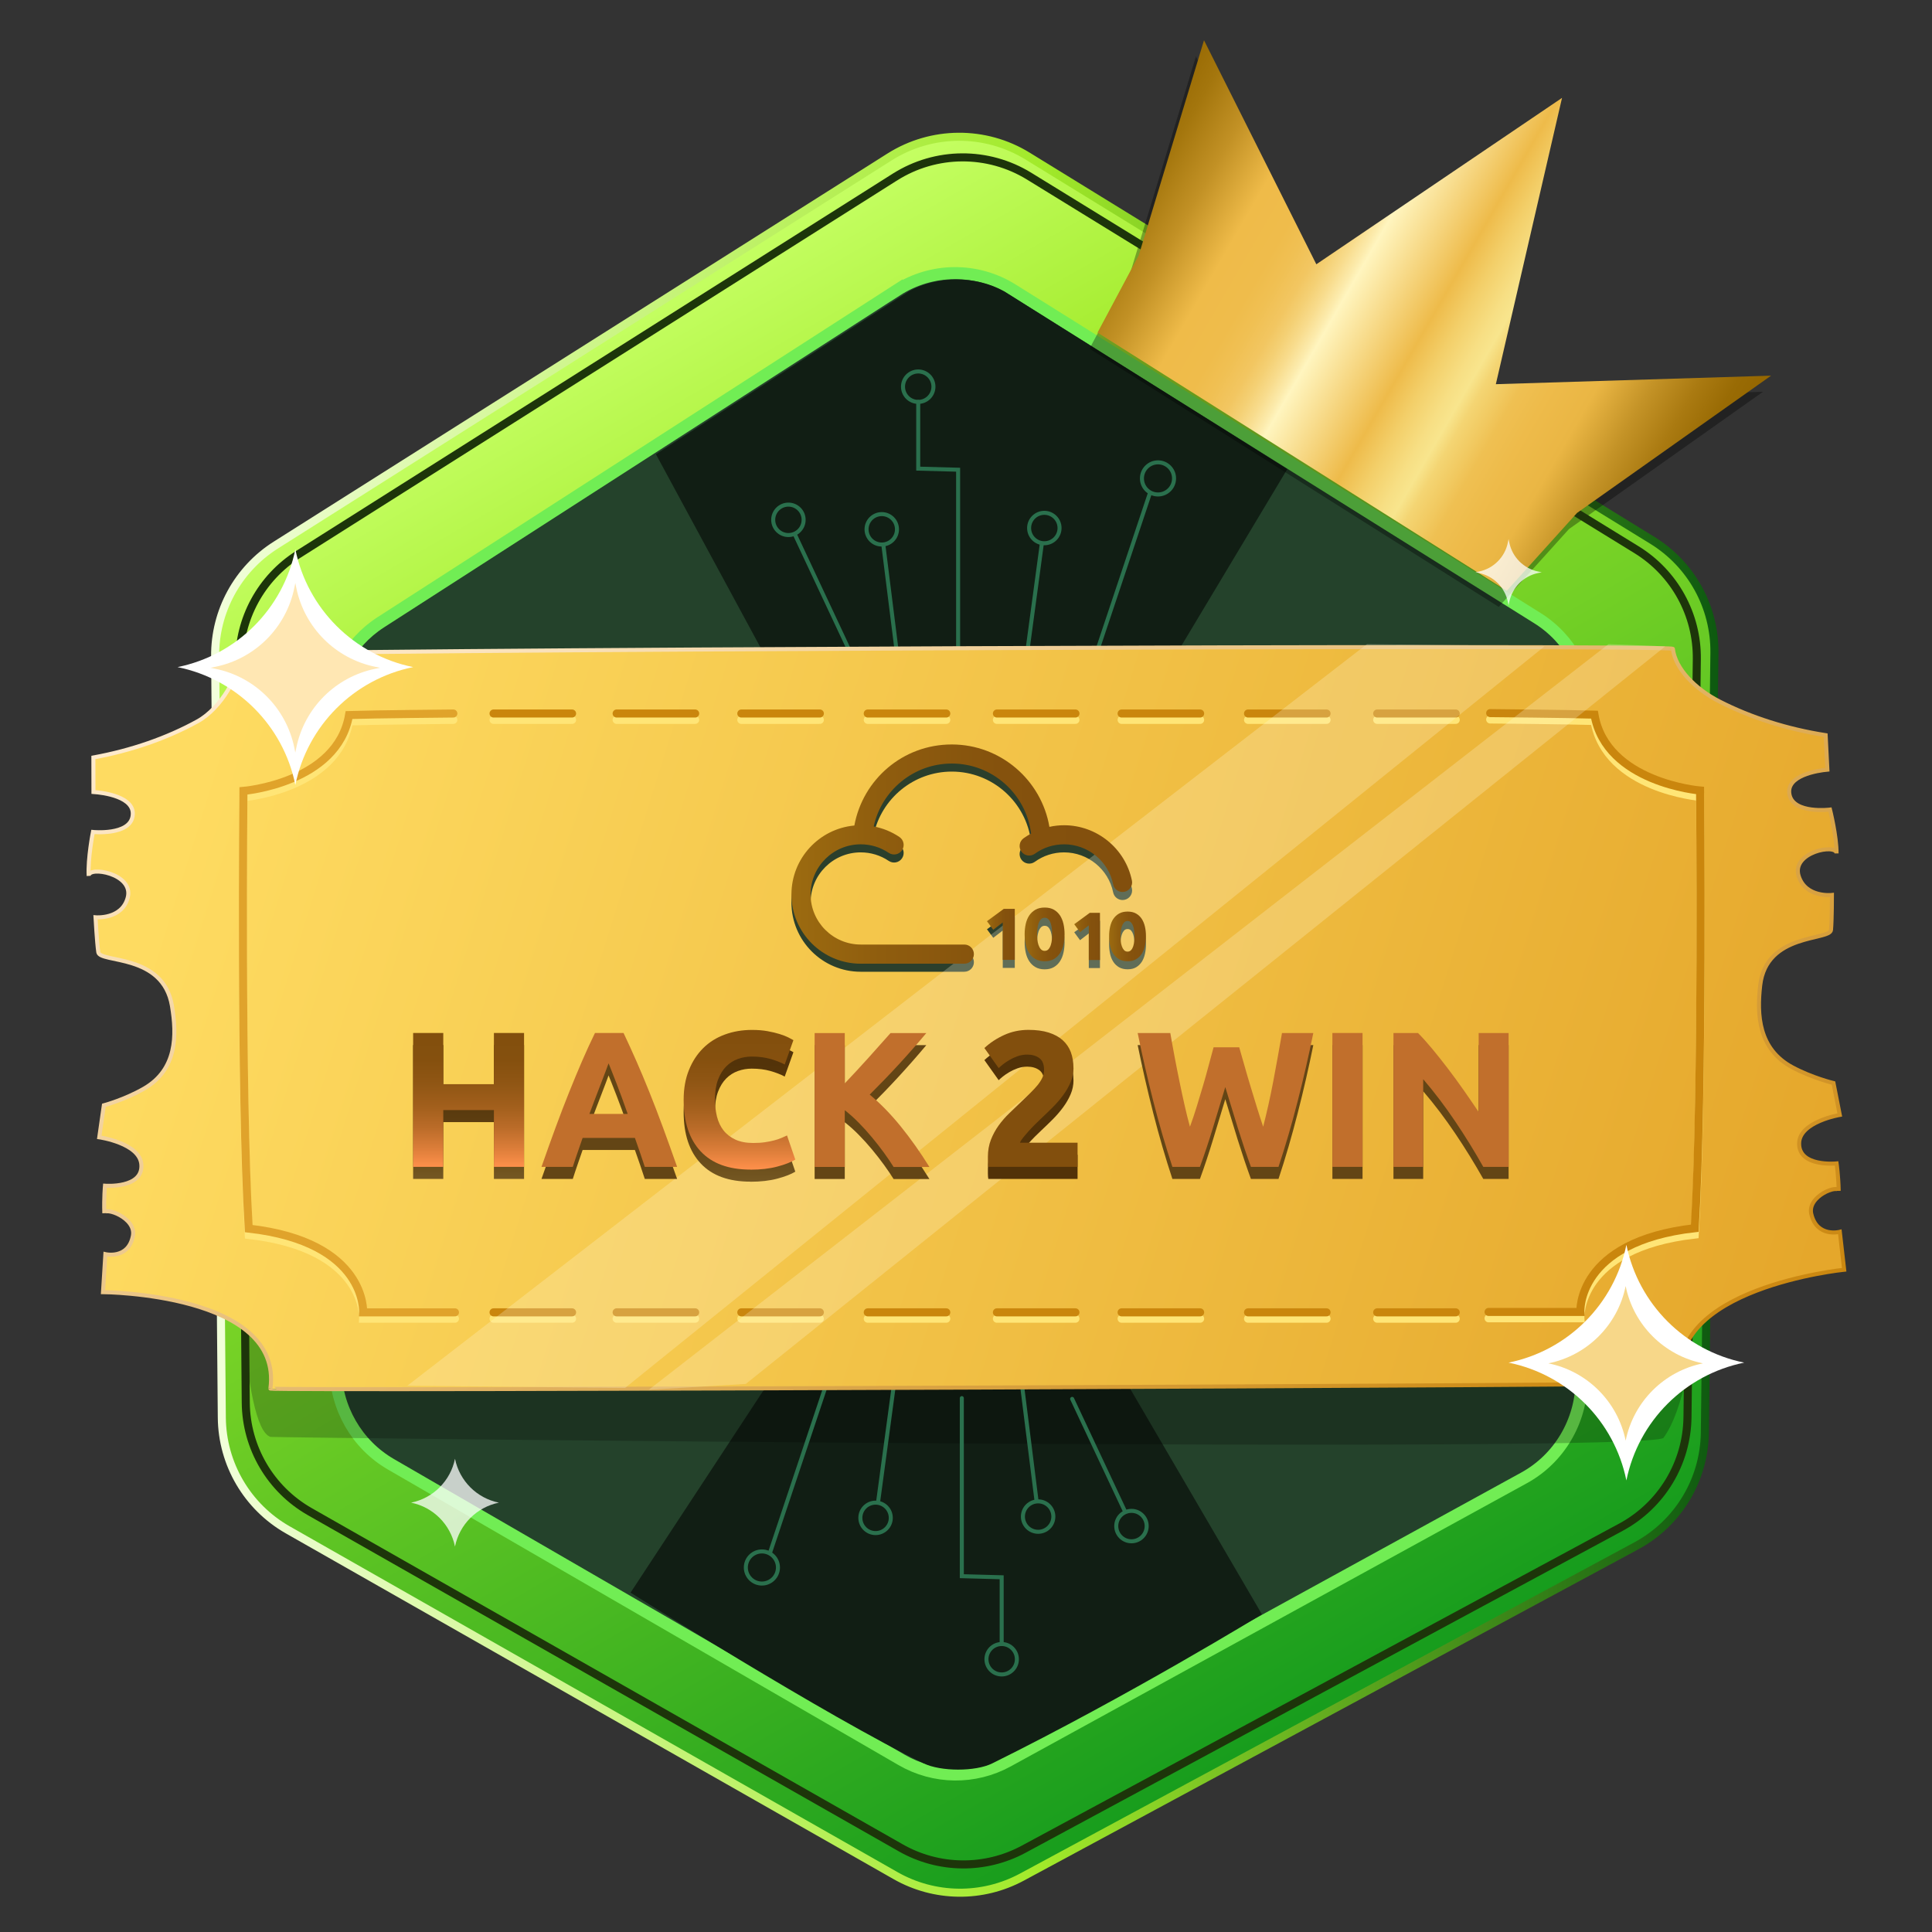 <svg width="480" height="480" viewBox="0 0 480 480" fill="none" xmlns="http://www.w3.org/2000/svg">
<rect x="0" y="0" width="480" height="480" fill="#333333" stroke="none"/>
<path d="M221.031 38.979L68.531 135.419C59.06 141.409 53.35 151.869 53.45 163.079L55.111 352.209C55.211 363.749 61.45 374.369 71.481 380.079L222.501 465.999C232.201 471.519 244.061 471.659 253.891 466.359L406.541 384.059C416.901 378.479 423.411 367.709 423.561 355.949L425.941 162.229C426.081 150.839 420.221 140.209 410.521 134.239L255.301 38.779C244.771 32.299 231.47 32.389 221.02 38.989L221.031 38.979Z" fill="url(#paint0_linear_93_25825)" stroke="url(#paint1_linear_93_25825)" stroke-width="2" stroke-miterlimit="10"/>
<path d="M222.75 72.14L184.18 96.96L94.61 154.6C86.65 159.72 81.86 168.67 81.94 178.25L83.34 339.95C83.43 349.82 88.67 358.9 97.1 363.78L224 437.24C232.15 441.96 242.12 442.07 250.38 437.55L378.64 367.18C387.34 362.41 392.82 353.2 392.94 343.14L394.94 177.51C395.06 167.77 390.14 158.68 381.98 153.58L251.56 71.97C242.71 66.43 231.53 66.5 222.75 72.15V72.14Z" fill="#24422B" stroke="#71ED54" stroke-width="3" stroke-miterlimit="10"/>
<path d="M238.05 271.83L156.66 395.69C156.66 395.69 205.51 426.54 229.5 438.11C233.72 440.15 242.32 440.19 246.52 438.11C280.69 421.2 313.52 401.07 313.52 401.07L238.04 271.84L238.05 271.83Z" fill="#111E14"/>
<path d="M238.431 252.349L319.821 116.549L249.491 72.379C242.451 68.459 232.881 68.449 225.831 72.369L162.961 112.849L238.441 252.349H238.431Z" fill="#111E14"/>
<path opacity="0.33" d="M297.13 14L280.91 67.46L270.68 86.64L372.35 150.78L389.81 131.44L438.02 97.33L369.64 99.45L386.08 28.32L325.04 69.66L297.13 14Z" fill="black"/>
<g opacity="0.23">
<path d="M415.65 173.19C415.51 172.02 59.95 173.48 59.87 174.65C59.87 174.65 53.27 352.72 67.21 356.99C67.79 357.17 410.5 361.1 413.3 357.22C433.14 329.64 415.66 173.2 415.66 173.2L415.65 173.19Z" fill="black"/>
</g>
<path d="M222.351 43.979L74.1 137.729C64.891 143.549 59.35 153.729 59.441 164.619L61.06 348.479C61.16 359.699 67.221 370.019 76.981 375.569L223.791 459.089C233.221 464.459 244.751 464.589 254.311 459.439L402.711 379.429C412.781 373.999 419.111 363.539 419.251 352.099L421.571 163.779C421.711 152.699 416.011 142.369 406.581 136.569L255.691 43.769C245.451 37.469 232.521 37.549 222.361 43.979H222.351Z" stroke="#1D350A" stroke-width="2" stroke-miterlimit="10"/>
<path d="M197.471 132.75L210.621 160.76" stroke="#2A704D" stroke-miterlimit="10" stroke-linecap="round"/>
<path d="M195.88 132.931C197.967 132.931 199.66 131.239 199.66 129.151C199.66 127.063 197.967 125.371 195.88 125.371C193.792 125.371 192.1 127.063 192.1 129.151C192.1 131.239 193.792 132.931 195.88 132.931Z" stroke="#2A704D" stroke-miterlimit="10" stroke-linecap="round"/>
<path d="M228.131 99.85V116.43L238.041 116.7V160.94" stroke="#2A704D" stroke-miterlimit="10" stroke-linecap="round"/>
<path d="M228.13 99.849C230.217 99.849 231.91 98.157 231.91 96.069C231.91 93.981 230.217 92.289 228.13 92.289C226.042 92.289 224.35 93.981 224.35 96.069C224.35 98.157 226.042 99.849 228.13 99.849Z" stroke="#2A704D" stroke-miterlimit="10" stroke-linecap="round"/>
<path d="M219.471 135.43L223.321 166.13" stroke="#2A704D" stroke-miterlimit="10" stroke-linecap="round"/>
<path d="M219.071 135.289C221.159 135.289 222.851 133.596 222.851 131.509C222.851 129.421 221.159 127.729 219.071 127.729C216.983 127.729 215.291 129.421 215.291 131.509C215.291 133.596 216.983 135.289 219.071 135.289Z" stroke="#2A704D" stroke-miterlimit="10" stroke-linecap="round"/>
<path d="M285.621 122.729L269.891 169.759" stroke="#2A704D" stroke-miterlimit="10" stroke-linecap="round"/>
<path d="M287.701 122.849C289.905 122.849 291.691 121.063 291.691 118.859C291.691 116.656 289.905 114.869 287.701 114.869C285.497 114.869 283.711 116.656 283.711 118.859C283.711 121.063 285.497 122.849 287.701 122.849Z" stroke="#2A704D" stroke-miterlimit="10" stroke-linecap="round"/>
<path d="M258.839 135.08L254.709 165.74" stroke="#2A704D" stroke-miterlimit="10" stroke-linecap="round"/>
<path d="M259.46 134.97C261.547 134.97 263.24 133.278 263.24 131.19C263.24 129.103 261.547 127.41 259.46 127.41C257.372 127.41 255.68 129.103 255.68 131.19C255.68 133.278 257.372 134.97 259.46 134.97Z" stroke="#2A704D" stroke-miterlimit="10" stroke-linecap="round"/>
<path d="M279.521 375.549L266.371 347.549" stroke="#2A704D" stroke-miterlimit="10" stroke-linecap="round"/>
<path d="M281.11 382.929C283.198 382.929 284.89 381.237 284.89 379.149C284.89 377.062 283.198 375.369 281.11 375.369C279.022 375.369 277.33 377.062 277.33 379.149C277.33 381.237 279.022 382.929 281.11 382.929Z" stroke="#2A704D" stroke-miterlimit="10" stroke-linecap="round"/>
<path d="M248.861 408.449V391.869L238.961 391.599V347.359" stroke="#2A704D" stroke-miterlimit="10" stroke-linecap="round"/>
<path d="M248.862 416.011C250.95 416.011 252.642 414.319 252.642 412.231C252.642 410.144 250.95 408.451 248.862 408.451C246.774 408.451 245.082 410.144 245.082 412.231C245.082 414.319 246.774 416.011 248.862 416.011Z" stroke="#2A704D" stroke-miterlimit="10" stroke-linecap="round"/>
<path d="M257.522 372.87L253.672 342.18" stroke="#2A704D" stroke-miterlimit="10" stroke-linecap="round"/>
<path d="M257.921 380.57C260.008 380.57 261.701 378.877 261.701 376.79C261.701 374.702 260.008 373.01 257.921 373.01C255.833 373.01 254.141 374.702 254.141 376.79C254.141 378.877 255.833 380.57 257.921 380.57Z" stroke="#2A704D" stroke-miterlimit="10" stroke-linecap="round"/>
<path d="M191.371 385.579L207.101 338.539" stroke="#2A704D" stroke-miterlimit="10" stroke-linecap="round"/>
<path d="M189.291 393.429C191.494 393.429 193.281 391.643 193.281 389.439C193.281 387.236 191.494 385.449 189.291 385.449C187.087 385.449 185.301 387.236 185.301 389.439C185.301 391.643 187.087 393.429 189.291 393.429Z" stroke="#2A704D" stroke-miterlimit="10" stroke-linecap="round"/>
<path d="M218.15 373.228L222.29 342.568" stroke="#2A704D" stroke-miterlimit="10" stroke-linecap="round"/>
<path d="M217.532 380.888C219.62 380.888 221.312 379.196 221.312 377.108C221.312 375.02 219.62 373.328 217.532 373.328C215.444 373.328 213.752 375.02 213.752 377.108C213.752 379.196 215.444 380.888 217.532 380.888Z" stroke="#2A704D" stroke-miterlimit="10" stroke-linecap="round"/>
<path d="M417.88 343.59C413.44 320 458.18 315.46 458.18 315.46L457.1 306.04C457.1 306.04 451.45 307.53 450.02 301.66C448.92 297.14 456.79 294.22 456.82 295.87C456.75 292.09 456.3 289.05 456.3 289.05C456.3 289.05 446.84 290.02 446.99 284.01C447.12 278.68 457.09 277 457.09 277L455.53 269.08C455.53 269.08 450.24 267.81 445.3 265.16C436.86 260.63 436.48 252.13 437.32 244.8C438.83 231.7 454.66 233.76 454.91 231.03C455.14 228.53 455.14 222.35 455.14 222.35C455.14 222.35 448.6 223.1 446.88 217.66C445 211.69 456.3 209.52 456.29 212.03C456.31 207.7 454.66 201.14 454.66 201.14C454.66 201.14 445.66 202.27 444.61 197.49C443.55 192.64 451.65 191.44 454.01 191.22C453.87 188.36 453.73 185.51 453.58 182.65C444.08 181.16 435.04 178.29 427.23 174.3C421.13 171.18 416.22 166.14 415.62 161.2C415.48 160.03 59.92 161.49 59.84 162.66C59.5 167.61 55.02 175.93 49.09 179.2C41.5 183.39 32.62 186.47 23.2 188.19C23.2 191.05 23.22 193.91 23.22 196.77C25.58 196.93 33.74 197.93 32.94 202.8C32.15 207.61 23.09 206.7 23.09 206.7C23.09 206.7 21.79 213.29 22.03 217.62C21.89 215.11 33.3 217 31.73 223.01C30.3 228.49 23.73 227.9 23.73 227.9C23.73 227.9 24.06 234.07 24.42 236.57C24.82 239.3 40.53 236.84 42.72 249.9C43.94 257.2 44 265.7 35.81 270.44C31.02 273.21 25.8 274.61 25.8 274.61L24.66 282.56C24.66 282.56 34.71 283.99 35.12 289.32C35.58 295.33 26.08 294.59 26.08 294.59C26.08 294.59 25.79 297.64 25.92 301.42C25.86 299.77 33.89 302.5 33.02 307.04C31.9 312.94 26.18 311.59 26.18 311.59L25.59 321.03C25.59 321.03 70.38 321.3 67.18 344.99C67.1 345.59 417.96 344.19 417.85 343.6L417.88 343.59Z" fill="url(#paint2_linear_93_25825)" stroke="url(#paint3_linear_93_25825)" stroke-miterlimit="10"/>
<path d="M112.63 178.85C112.63 178.85 92.86 179.03 86.72 179.23C83.82 196.15 60.48 198.08 60.48 198.08C60.48 198.08 59.75 273.08 61.8 306.82C91.26 310.17 90.22 327.63 90.22 327.63H113.03" stroke="#FFE576" stroke-width="2" stroke-miterlimit="10" stroke-linecap="round"/>
<path d="M122.621 327.631H142.131" stroke="#FFE576" stroke-width="2" stroke-miterlimit="10" stroke-linecap="round"/>
<path d="M153.201 327.631H172.711" stroke="#FFE576" stroke-width="2" stroke-miterlimit="10" stroke-linecap="round"/>
<path d="M184.18 327.631H203.69" stroke="#FFE576" stroke-width="2" stroke-miterlimit="10" stroke-linecap="round"/>
<path d="M215.59 327.631H235.1" stroke="#FFE576" stroke-width="2" stroke-miterlimit="10" stroke-linecap="round"/>
<path d="M247.68 327.631H267.19" stroke="#FFE576" stroke-width="2" stroke-miterlimit="10" stroke-linecap="round"/>
<path d="M278.66 327.631H298.17" stroke="#FFE576" stroke-width="2" stroke-miterlimit="10" stroke-linecap="round"/>
<path d="M310.07 327.631H329.58" stroke="#FFE576" stroke-width="2" stroke-miterlimit="10" stroke-linecap="round"/>
<path d="M342.16 327.631H361.67" stroke="#FFE576" stroke-width="2" stroke-miterlimit="10" stroke-linecap="round"/>
<path d="M122.621 178.85H142.131" stroke="#FFE576" stroke-width="2" stroke-miterlimit="10" stroke-linecap="round"/>
<path d="M153.201 178.85H172.711" stroke="#FFE576" stroke-width="2" stroke-miterlimit="10" stroke-linecap="round"/>
<path d="M184.18 178.85H203.69" stroke="#FFE576" stroke-width="2" stroke-miterlimit="10" stroke-linecap="round"/>
<path d="M215.59 178.85H235.1" stroke="#FFE576" stroke-width="2" stroke-miterlimit="10" stroke-linecap="round"/>
<path d="M247.68 178.85H267.19" stroke="#FFE576" stroke-width="2" stroke-miterlimit="10" stroke-linecap="round"/>
<path d="M278.66 178.85H298.17" stroke="#FFE576" stroke-width="2" stroke-miterlimit="10" stroke-linecap="round"/>
<path d="M310.07 178.85H329.58" stroke="#FFE576" stroke-width="2" stroke-miterlimit="10" stroke-linecap="round"/>
<path d="M342.16 178.85H361.67" stroke="#FFE576" stroke-width="2" stroke-miterlimit="10" stroke-linecap="round"/>
<path d="M370.23 178.75C370.23 178.75 390 178.93 396.14 179.13C399.04 196.05 422.38 197.98 422.38 197.98C422.38 197.98 423.11 272.98 421.06 306.72C391.6 310.07 392.64 327.53 392.64 327.53H369.83" stroke="#FFE576" stroke-width="2" stroke-miterlimit="10" stroke-linecap="round"/>
<path d="M112.63 177.27C112.63 177.27 92.86 177.45 86.72 177.65C83.82 194.57 60.48 196.5 60.48 196.5C60.48 196.5 59.75 271.5 61.8 305.24C91.26 308.59 90.22 326.05 90.22 326.05H113.03" stroke="#E0A32B" stroke-width="2" stroke-miterlimit="10" stroke-linecap="round"/>
<path d="M122.621 326.049H142.131" stroke="#CA860D" stroke-width="2" stroke-miterlimit="10" stroke-linecap="round"/>
<path d="M153.201 326.049H172.711" stroke="#CA860D" stroke-width="2" stroke-miterlimit="10" stroke-linecap="round"/>
<path d="M184.18 326.049H203.69" stroke="#CA860D" stroke-width="2" stroke-miterlimit="10" stroke-linecap="round"/>
<path d="M215.59 326.049H235.1" stroke="#CA860D" stroke-width="2" stroke-miterlimit="10" stroke-linecap="round"/>
<path d="M247.68 326.049H267.19" stroke="#CA860D" stroke-width="2" stroke-miterlimit="10" stroke-linecap="round"/>
<path d="M278.66 326.049H298.17" stroke="#CA860D" stroke-width="2" stroke-miterlimit="10" stroke-linecap="round"/>
<path d="M310.07 326.049H329.58" stroke="#CA860D" stroke-width="2" stroke-miterlimit="10" stroke-linecap="round"/>
<path d="M342.16 326.049H361.67" stroke="#CA860D" stroke-width="2" stroke-miterlimit="10" stroke-linecap="round"/>
<path d="M122.621 177.27H142.131" stroke="#CA860D" stroke-width="2" stroke-miterlimit="10" stroke-linecap="round"/>
<path d="M153.201 177.27H172.711" stroke="#CA860D" stroke-width="2" stroke-miterlimit="10" stroke-linecap="round"/>
<path d="M184.18 177.27H203.69" stroke="#CA860D" stroke-width="2" stroke-miterlimit="10" stroke-linecap="round"/>
<path d="M215.59 177.27H235.1" stroke="#CA860D" stroke-width="2" stroke-miterlimit="10" stroke-linecap="round"/>
<path d="M247.68 177.27H267.19" stroke="#CA860D" stroke-width="2" stroke-miterlimit="10" stroke-linecap="round"/>
<path d="M278.66 177.27H298.17" stroke="#CA860D" stroke-width="2" stroke-miterlimit="10" stroke-linecap="round"/>
<path d="M310.07 177.27H329.58" stroke="#CA860D" stroke-width="2" stroke-miterlimit="10" stroke-linecap="round"/>
<path d="M342.16 177.27H361.67" stroke="#CA860D" stroke-width="2" stroke-miterlimit="10" stroke-linecap="round"/>
<path d="M370.23 177.17C370.23 177.17 390 177.35 396.14 177.55C399.04 194.47 422.38 196.4 422.38 196.4C422.38 196.4 423.11 271.4 421.06 305.14C391.6 308.49 392.64 325.95 392.64 325.95H369.83" stroke="#CA860D" stroke-width="2" stroke-miterlimit="10" stroke-linecap="round"/>
<path opacity="0.25" d="M185.289 343.839L161.199 345.279L399.629 160.029L413.719 160.589L185.289 343.839Z" fill="#FFF8D9"/>
<path d="M249.131 240.479V231.179L246.771 232.999L245.211 230.869L249.381 227.809H252.121V240.479H249.131Z" fill="#2B3F2C"/>
<path d="M261.41 234.109C261.41 233.719 261.39 233.279 261.34 232.799C261.29 232.319 261.2 231.879 261.07 231.469C260.94 231.059 260.75 230.709 260.51 230.429C260.26 230.149 259.95 230.009 259.55 230.009C259.15 230.009 258.83 230.149 258.59 230.429C258.34 230.709 258.14 231.059 258.01 231.469C257.87 231.879 257.78 232.329 257.73 232.799C257.68 233.279 257.66 233.709 257.66 234.109C257.66 234.509 257.68 234.959 257.73 235.439C257.78 235.919 257.87 236.369 258.01 236.779C258.15 237.189 258.34 237.539 258.59 237.819C258.84 238.099 259.16 238.239 259.55 238.239C259.94 238.239 260.26 238.099 260.51 237.819C260.75 237.539 260.94 237.189 261.07 236.779C261.2 236.369 261.29 235.919 261.34 235.439C261.39 234.959 261.41 234.509 261.41 234.109ZM264.49 234.109C264.49 234.999 264.4 235.859 264.22 236.669C264.04 237.479 263.76 238.189 263.36 238.809C262.96 239.429 262.46 239.909 261.83 240.279C261.2 240.639 260.44 240.829 259.55 240.829C258.66 240.829 257.89 240.649 257.26 240.279C256.63 239.919 256.11 239.429 255.71 238.809C255.31 238.199 255.02 237.479 254.84 236.669C254.66 235.859 254.57 235.009 254.57 234.109C254.57 233.209 254.66 232.359 254.84 231.559C255.02 230.749 255.31 230.049 255.71 229.449C256.11 228.849 256.63 228.369 257.26 228.009C257.89 227.649 258.66 227.479 259.55 227.479C260.44 227.479 261.21 227.659 261.83 228.009C262.46 228.369 262.96 228.849 263.36 229.449C263.75 230.049 264.04 230.759 264.22 231.559C264.4 232.359 264.49 233.209 264.49 234.109Z" fill="#2B3F2C"/>
<path d="M270.511 240.509V231.899L268.331 233.589L266.891 231.619L270.751 228.789H273.281V240.509H270.511Z" fill="#2B3F2C"/>
<path d="M281.861 234.609C281.861 234.249 281.841 233.839 281.801 233.399C281.751 232.959 281.671 232.549 281.551 232.169C281.431 231.789 281.251 231.469 281.031 231.209C280.801 230.949 280.511 230.819 280.141 230.819C279.771 230.819 279.481 230.949 279.251 231.209C279.021 231.469 278.841 231.789 278.711 232.169C278.581 232.549 278.501 232.959 278.451 233.399C278.411 233.839 278.381 234.249 278.381 234.609C278.381 234.969 278.401 235.399 278.451 235.839C278.491 236.289 278.581 236.699 278.711 237.079C278.841 237.459 279.021 237.779 279.251 238.039C279.481 238.299 279.781 238.429 280.141 238.429C280.501 238.429 280.801 238.299 281.031 238.039C281.261 237.779 281.431 237.459 281.551 237.079C281.671 236.699 281.751 236.289 281.801 235.839C281.841 235.389 281.861 234.979 281.861 234.609ZM284.711 234.609C284.711 235.439 284.631 236.229 284.461 236.979C284.301 237.729 284.031 238.389 283.671 238.959C283.301 239.529 282.831 239.979 282.261 240.319C281.681 240.659 280.981 240.819 280.151 240.819C279.321 240.819 278.621 240.649 278.031 240.319C277.451 239.979 276.971 239.529 276.601 238.959C276.231 238.389 275.961 237.729 275.801 236.979C275.641 236.229 275.551 235.439 275.551 234.609C275.551 233.779 275.631 232.999 275.801 232.249C275.971 231.499 276.231 230.849 276.601 230.299C276.971 229.749 277.451 229.299 278.031 228.969C278.611 228.639 279.321 228.479 280.151 228.479C280.981 228.479 281.681 228.639 282.261 228.969C282.841 229.299 283.311 229.749 283.671 230.299C284.031 230.859 284.301 231.509 284.461 232.249C284.631 232.989 284.711 233.779 284.711 234.609Z" fill="#2B3F2C"/>
<path d="M281.221 220.769C279.591 212.809 272.501 207.029 264.361 207.029C263.121 207.029 261.901 207.169 260.721 207.429C258.741 195.829 248.621 186.959 236.461 186.959C224.301 186.959 214.371 195.659 212.261 207.099C203.511 207.899 196.631 215.269 196.631 224.229C196.631 233.719 204.351 241.429 213.841 241.429H239.581C240.891 241.429 241.961 240.369 241.961 239.049C241.961 237.729 240.891 236.669 239.581 236.669H213.841C206.981 236.669 201.391 231.089 201.391 224.219C201.391 217.349 206.971 211.769 213.841 211.769C216.331 211.769 218.741 212.499 220.801 213.889C221.891 214.619 223.371 214.339 224.101 213.249C224.841 212.159 224.551 210.679 223.461 209.949C221.521 208.639 219.351 207.759 217.071 207.329C219.011 198.409 226.971 191.699 236.471 191.699C246.591 191.699 254.961 199.309 256.171 209.099C255.531 209.449 254.911 209.829 254.311 210.259C253.241 211.029 253.001 212.519 253.771 213.579C254.541 214.649 256.031 214.879 257.091 214.119C259.221 212.579 261.731 211.769 264.371 211.769C270.261 211.769 275.391 215.949 276.561 221.709C276.791 222.839 277.781 223.609 278.891 223.609C279.051 223.609 279.211 223.589 279.371 223.559C280.661 223.299 281.491 222.039 281.221 220.749" fill="#2B3F2C"/>
<path opacity="0.25" d="M155.289 344.839L101.199 344.279L339.629 160.029L383.719 160.589L155.289 344.839Z" fill="#FFF8D9"/>
<path d="M122.711 259.639H130.201V292.899H122.711V278.789H110.131V292.899H102.641V259.639H110.131V272.359H122.711V259.639Z" fill="url(#paint4_linear_93_25825)"/>
<path d="M160.199 292.909C159.829 291.749 159.429 290.569 159.009 289.349C158.579 288.129 158.159 286.919 157.739 285.709H144.749C144.329 286.919 143.909 288.139 143.489 289.359C143.069 290.579 142.669 291.759 142.309 292.909H134.529C135.779 289.329 136.969 286.009 138.089 282.969C139.209 279.929 140.309 277.069 141.389 274.379C142.469 271.689 143.519 269.139 144.569 266.719C145.609 264.299 146.699 261.939 147.819 259.639H154.919C156.009 261.939 157.089 264.309 158.149 266.719C159.209 269.139 160.279 271.689 161.359 274.379C162.439 277.069 163.539 279.929 164.659 282.969C165.779 286.009 166.969 289.319 168.229 292.909H160.209H160.199ZM151.199 267.179C151.029 267.659 150.789 268.319 150.469 269.149C150.149 269.979 149.779 270.939 149.369 272.029C148.959 273.119 148.499 274.319 147.989 275.629C147.479 276.939 146.969 278.309 146.439 279.749H155.949C155.439 278.309 154.949 276.929 154.469 275.619C153.989 274.309 153.539 273.099 153.109 272.009C152.679 270.919 152.299 269.959 151.979 269.129C151.659 268.299 151.389 267.649 151.199 267.179Z" fill="url(#paint5_linear_93_25825)"/>
<path d="M186.46 293.579C181.05 293.579 176.93 292.079 174.1 289.069C171.27 286.059 169.85 281.789 169.85 276.249C169.85 273.499 170.28 271.039 171.15 268.879C172.01 266.719 173.2 264.899 174.7 263.409C176.2 261.919 178 260.789 180.08 260.029C182.16 259.259 184.42 258.879 186.85 258.879C188.26 258.879 189.54 258.979 190.69 259.189C191.84 259.399 192.85 259.639 193.71 259.909C194.57 260.179 195.29 260.459 195.87 260.749C196.45 261.039 196.86 261.259 197.12 261.419L194.96 267.469C193.94 266.929 192.74 266.459 191.38 266.079C190.02 265.699 188.48 265.499 186.75 265.499C185.6 265.499 184.47 265.689 183.37 266.079C182.27 266.469 181.29 267.079 180.44 267.929C179.59 268.779 178.91 269.869 178.4 271.219C177.89 272.559 177.63 274.199 177.63 276.119C177.63 277.659 177.8 279.089 178.13 280.419C178.46 281.749 179.01 282.889 179.76 283.849C180.51 284.809 181.5 285.569 182.71 286.129C183.93 286.689 185.4 286.969 187.13 286.969C188.22 286.969 189.19 286.909 190.06 286.779C190.92 286.649 191.69 286.499 192.36 286.319C193.03 286.149 193.62 285.939 194.14 285.719C194.65 285.499 195.12 285.289 195.53 285.099L197.59 291.099C196.53 291.739 195.05 292.319 193.13 292.829C191.21 293.339 188.99 293.599 186.46 293.599V293.579Z" fill="url(#paint6_linear_93_25825)"/>
<path d="M222.001 292.908C221.331 291.828 220.531 290.658 219.621 289.398C218.711 288.138 217.721 286.878 216.661 285.598C215.601 284.318 214.501 283.098 213.341 281.928C212.191 280.758 211.031 279.718 209.881 278.828V292.918H202.391V259.658H209.881V272.158C211.811 270.138 213.761 268.018 215.751 265.818C217.741 263.608 219.571 261.558 221.251 259.658H230.141C227.881 262.358 225.601 264.948 223.311 267.438C221.021 269.928 218.611 272.428 216.081 274.948C218.741 277.168 221.311 279.798 223.781 282.848C226.251 285.898 228.631 289.258 230.911 292.928H222.011L222.001 292.908Z" fill="url(#paint7_linear_93_25825)"/>
<path d="M266.71 268.379C266.71 269.599 266.47 270.759 265.99 271.879C265.51 272.999 264.89 274.079 264.12 275.119C263.35 276.159 262.49 277.159 261.53 278.119C260.57 279.079 259.63 279.989 258.7 280.859C258.22 281.309 257.7 281.809 257.14 282.369C256.58 282.929 256.04 283.499 255.53 284.069C255.02 284.649 254.56 285.179 254.16 285.679C253.76 286.179 253.51 286.589 253.42 286.899H267.72V292.899H245.54C245.48 292.549 245.44 292.099 245.44 291.559V290.409C245.44 288.869 245.69 287.469 246.18 286.189C246.68 284.909 247.32 283.719 248.12 282.609C248.92 281.509 249.82 280.469 250.83 279.509C251.84 278.549 252.84 277.589 253.83 276.629C254.6 275.889 255.32 275.199 255.99 274.539C256.66 273.879 257.25 273.239 257.77 272.619C258.28 271.999 258.68 271.369 258.97 270.749C259.26 270.129 259.4 269.489 259.4 268.849C259.4 267.439 259 266.449 258.2 265.869C257.4 265.289 256.41 265.009 255.22 265.009C254.36 265.009 253.55 265.149 252.8 265.419C252.05 265.689 251.36 266.009 250.74 266.379C250.12 266.749 249.58 267.119 249.13 267.479C248.68 267.849 248.34 268.139 248.12 268.369L244.57 263.379C245.98 262.069 247.62 260.989 249.49 260.139C251.36 259.289 253.37 258.869 255.51 258.869C257.46 258.869 259.14 259.089 260.55 259.539C261.96 259.989 263.12 260.619 264.03 261.439C264.94 262.259 265.61 263.249 266.05 264.419C266.48 265.589 266.7 266.909 266.7 268.379H266.71Z" fill="url(#paint8_linear_93_25825)"/>
<path d="M307.88 263.198C308.26 264.508 308.69 265.988 309.15 267.638C309.61 269.288 310.11 270.988 310.64 272.748C311.17 274.508 311.7 276.268 312.25 278.028C312.8 279.788 313.32 281.418 313.83 282.928C314.25 281.298 314.67 279.518 315.11 277.598C315.54 275.678 315.95 273.698 316.34 271.648C316.72 269.598 317.1 267.558 317.47 265.528C317.84 263.498 318.19 261.538 318.51 259.648H326.29C325.16 265.218 323.87 270.868 322.4 276.588C320.94 282.318 319.35 287.758 317.64 292.908H310.79C309.67 289.838 308.59 286.608 307.53 283.238C306.48 279.858 305.44 276.478 304.42 273.088C303.4 276.478 302.37 279.868 301.34 283.238C300.31 286.608 299.24 289.838 298.12 292.908H291.28C289.58 287.758 287.99 282.318 286.53 276.588C285.07 270.858 283.78 265.208 282.65 259.648H290.76C291.08 261.538 291.44 263.498 291.82 265.528C292.2 267.558 292.61 269.598 293.03 271.648C293.45 273.698 293.87 275.678 294.31 277.598C294.74 279.518 295.19 281.298 295.64 282.928C296.22 281.358 296.78 279.698 297.32 277.938C297.86 276.178 298.39 274.418 298.91 272.658C299.43 270.898 299.9 269.198 300.33 267.568C300.76 265.938 301.16 264.478 301.51 263.198H307.89H307.88Z" fill="url(#paint9_linear_93_25825)"/>
<path d="M331.029 259.639H338.519V292.899H331.029V259.639Z" fill="url(#paint10_linear_93_25825)"/>
<path d="M368.519 292.908C366.379 289.098 364.059 285.338 361.559 281.628C359.059 277.918 356.409 274.408 353.589 271.118V292.908H346.199V259.648H352.299C353.359 260.708 354.519 261.998 355.799 263.538C357.079 265.078 358.379 266.718 359.709 268.458C361.039 270.198 362.359 272.008 363.669 273.878C364.979 275.748 366.209 277.548 367.369 279.278V259.648H374.809V292.908H368.519Z" fill="url(#paint11_linear_93_25825)"/>
<path d="M122.711 256.641H130.201V289.901H122.711V275.791H110.131V289.901H102.641V256.641H110.131V269.361H122.711V256.641Z" fill="url(#paint12_linear_93_25825)"/>
<path d="M160.199 289.911C159.829 288.751 159.429 287.571 159.009 286.351C158.579 285.131 158.159 283.921 157.739 282.711H144.749C144.329 283.921 143.909 285.141 143.489 286.361C143.069 287.581 142.669 288.761 142.309 289.911H134.529C135.779 286.331 136.969 283.011 138.089 279.971C139.209 276.931 140.309 274.071 141.389 271.381C142.469 268.691 143.519 266.141 144.569 263.721C145.609 261.301 146.699 258.941 147.819 256.641H154.919C156.009 258.941 157.089 261.311 158.149 263.721C159.209 266.141 160.279 268.691 161.359 271.381C162.439 274.071 163.539 276.931 164.659 279.971C165.779 283.011 166.969 286.321 168.229 289.911H160.209H160.199ZM151.199 264.181C151.029 264.661 150.789 265.321 150.469 266.151C150.149 266.981 149.779 267.941 149.369 269.031C148.959 270.121 148.499 271.321 147.989 272.631C147.479 273.941 146.969 275.311 146.439 276.751H155.949C155.439 275.311 154.949 273.931 154.469 272.621C153.989 271.311 153.539 270.101 153.109 269.011C152.679 267.921 152.299 266.961 151.979 266.131C151.659 265.301 151.389 264.651 151.199 264.181Z" fill="url(#paint13_linear_93_25825)"/>
<path d="M186.46 290.581C181.05 290.581 176.93 289.081 174.1 286.071C171.27 283.061 169.85 278.791 169.85 273.251C169.85 270.501 170.28 268.041 171.15 265.881C172.01 263.721 173.2 261.901 174.7 260.411C176.2 258.921 178 257.791 180.08 257.031C182.16 256.261 184.42 255.881 186.85 255.881C188.26 255.881 189.54 255.981 190.69 256.191C191.84 256.401 192.85 256.641 193.71 256.911C194.57 257.181 195.29 257.461 195.87 257.751C196.45 258.041 196.86 258.261 197.12 258.421L194.96 264.471C193.94 263.931 192.74 263.461 191.38 263.081C190.02 262.701 188.48 262.501 186.75 262.501C185.6 262.501 184.47 262.691 183.37 263.081C182.27 263.471 181.29 264.081 180.44 264.931C179.59 265.781 178.91 266.871 178.4 268.221C177.89 269.561 177.63 271.201 177.63 273.121C177.63 274.661 177.8 276.091 178.13 277.421C178.46 278.751 179.01 279.891 179.76 280.851C180.51 281.811 181.5 282.571 182.71 283.131C183.93 283.691 185.4 283.971 187.13 283.971C188.22 283.971 189.19 283.911 190.06 283.781C190.92 283.651 191.69 283.501 192.36 283.321C193.03 283.151 193.62 282.941 194.14 282.721C194.65 282.501 195.12 282.291 195.53 282.101L197.59 288.101C196.53 288.741 195.05 289.321 193.13 289.831C191.21 290.341 188.99 290.601 186.46 290.601V290.581Z" fill="url(#paint14_linear_93_25825)"/>
<path d="M222.001 289.91C221.331 288.83 220.531 287.66 219.621 286.4C218.711 285.14 217.721 283.88 216.661 282.6C215.601 281.32 214.501 280.1 213.341 278.93C212.191 277.76 211.031 276.72 209.881 275.83V289.92H202.391V256.66H209.881V269.16C211.811 267.14 213.761 265.02 215.751 262.82C217.741 260.61 219.571 258.56 221.251 256.66H230.141C227.881 259.36 225.601 261.95 223.311 264.44C221.021 266.93 218.611 269.43 216.081 271.95C218.741 274.17 221.311 276.8 223.781 279.85C226.251 282.9 228.631 286.26 230.911 289.93H222.011L222.001 289.91Z" fill="url(#paint15_linear_93_25825)"/>
<path d="M266.71 265.379C266.71 266.599 266.47 267.759 265.99 268.879C265.51 269.999 264.89 271.079 264.12 272.119C263.35 273.159 262.49 274.159 261.53 275.119C260.57 276.079 259.63 276.989 258.7 277.859C258.22 278.309 257.7 278.809 257.14 279.369C256.58 279.929 256.04 280.499 255.53 281.069C255.02 281.649 254.56 282.179 254.16 282.679C253.76 283.179 253.51 283.589 253.42 283.899H267.72V289.899H245.54C245.48 289.549 245.44 289.099 245.44 288.559V287.409C245.44 285.869 245.69 284.469 246.18 283.189C246.68 281.909 247.32 280.719 248.12 279.609C248.92 278.509 249.82 277.469 250.83 276.509C251.84 275.549 252.84 274.589 253.83 273.629C254.6 272.889 255.32 272.199 255.99 271.539C256.66 270.879 257.25 270.239 257.77 269.619C258.28 268.999 258.68 268.369 258.97 267.749C259.26 267.129 259.4 266.489 259.4 265.849C259.4 264.439 259 263.449 258.2 262.869C257.4 262.289 256.41 262.009 255.22 262.009C254.36 262.009 253.55 262.149 252.8 262.419C252.05 262.689 251.36 263.009 250.74 263.379C250.12 263.749 249.58 264.119 249.13 264.479C248.68 264.849 248.34 265.139 248.12 265.369L244.57 260.379C245.98 259.069 247.62 257.989 249.49 257.139C251.36 256.289 253.37 255.869 255.51 255.869C257.46 255.869 259.14 256.089 260.55 256.539C261.96 256.989 263.12 257.619 264.03 258.439C264.94 259.259 265.61 260.249 266.05 261.419C266.48 262.589 266.7 263.909 266.7 265.379H266.71Z" fill="url(#paint16_linear_93_25825)"/>
<path d="M307.88 260.2C308.26 261.51 308.69 262.99 309.15 264.64C309.61 266.29 310.11 267.99 310.64 269.75C311.17 271.51 311.7 273.27 312.25 275.03C312.8 276.79 313.32 278.42 313.83 279.93C314.25 278.3 314.67 276.52 315.11 274.6C315.54 272.68 315.95 270.7 316.34 268.65C316.72 266.6 317.1 264.56 317.47 262.53C317.84 260.5 318.19 258.54 318.51 256.65H326.29C325.16 262.22 323.87 267.87 322.4 273.59C320.94 279.32 319.35 284.76 317.64 289.91H310.79C309.67 286.84 308.59 283.61 307.53 280.24C306.48 276.86 305.44 273.48 304.42 270.09C303.4 273.48 302.37 276.87 301.34 280.24C300.31 283.61 299.24 286.84 298.12 289.91H291.28C289.58 284.76 287.99 279.32 286.53 273.59C285.07 267.86 283.78 262.21 282.65 256.65H290.76C291.08 258.54 291.44 260.5 291.82 262.53C292.2 264.56 292.61 266.6 293.03 268.65C293.45 270.7 293.87 272.68 294.31 274.6C294.74 276.52 295.19 278.3 295.64 279.93C296.22 278.36 296.78 276.7 297.32 274.94C297.86 273.18 298.39 271.42 298.91 269.66C299.43 267.9 299.9 266.2 300.33 264.57C300.76 262.94 301.16 261.48 301.51 260.2H307.89H307.88Z" fill="url(#paint17_linear_93_25825)"/>
<path d="M331.029 256.641H338.519V289.901H331.029V256.641Z" fill="url(#paint18_linear_93_25825)"/>
<path d="M368.519 289.91C366.379 286.1 364.059 282.34 361.559 278.63C359.059 274.92 356.409 271.41 353.589 268.12V289.91H346.199V256.65H352.299C353.359 257.71 354.519 259 355.799 260.54C357.079 262.08 358.379 263.72 359.709 265.46C361.039 267.2 362.359 269.01 363.669 270.88C364.979 272.75 366.209 274.55 367.369 276.28V256.65H374.809V289.91H368.519Z" fill="url(#paint19_linear_93_25825)"/>
<path d="M249.131 238.479V229.179L246.771 230.999L245.211 228.869L249.381 225.809H252.121V238.479H249.131Z" fill="url(#paint20_linear_93_25825)"/>
<path d="M261.41 232.109C261.41 231.719 261.39 231.279 261.34 230.799C261.29 230.319 261.2 229.879 261.07 229.469C260.94 229.059 260.75 228.709 260.51 228.429C260.26 228.149 259.95 228.009 259.55 228.009C259.15 228.009 258.83 228.149 258.59 228.429C258.34 228.709 258.14 229.059 258.01 229.469C257.87 229.879 257.78 230.329 257.73 230.799C257.68 231.279 257.66 231.709 257.66 232.109C257.66 232.509 257.68 232.959 257.73 233.439C257.78 233.919 257.87 234.369 258.01 234.779C258.15 235.189 258.34 235.539 258.59 235.819C258.84 236.099 259.16 236.239 259.55 236.239C259.94 236.239 260.26 236.099 260.51 235.819C260.75 235.539 260.94 235.189 261.07 234.779C261.2 234.369 261.29 233.919 261.34 233.439C261.39 232.959 261.41 232.509 261.41 232.109ZM264.49 232.109C264.49 232.999 264.4 233.859 264.22 234.669C264.04 235.479 263.76 236.189 263.36 236.809C262.96 237.429 262.46 237.909 261.83 238.279C261.2 238.639 260.44 238.829 259.55 238.829C258.66 238.829 257.89 238.649 257.26 238.279C256.63 237.919 256.11 237.429 255.71 236.809C255.31 236.199 255.02 235.479 254.84 234.669C254.66 233.859 254.57 233.009 254.57 232.109C254.57 231.209 254.66 230.359 254.84 229.559C255.02 228.749 255.31 228.049 255.71 227.449C256.11 226.849 256.63 226.369 257.26 226.009C257.89 225.649 258.66 225.479 259.55 225.479C260.44 225.479 261.21 225.659 261.83 226.009C262.46 226.369 262.96 226.849 263.36 227.449C263.75 228.049 264.04 228.759 264.22 229.559C264.4 230.359 264.49 231.209 264.49 232.109Z" fill="url(#paint21_linear_93_25825)"/>
<path d="M270.511 238.509V229.899L268.331 231.589L266.891 229.619L270.751 226.789H273.281V238.509H270.511Z" fill="url(#paint22_linear_93_25825)"/>
<path d="M281.861 232.609C281.861 232.249 281.841 231.839 281.801 231.399C281.751 230.959 281.671 230.549 281.551 230.169C281.431 229.789 281.251 229.469 281.031 229.209C280.801 228.949 280.511 228.819 280.141 228.819C279.771 228.819 279.481 228.949 279.251 229.209C279.021 229.469 278.841 229.789 278.711 230.169C278.581 230.549 278.501 230.959 278.451 231.399C278.411 231.839 278.381 232.249 278.381 232.609C278.381 232.969 278.401 233.399 278.451 233.839C278.491 234.289 278.581 234.699 278.711 235.079C278.841 235.459 279.021 235.779 279.251 236.039C279.481 236.299 279.781 236.429 280.141 236.429C280.501 236.429 280.801 236.299 281.031 236.039C281.261 235.779 281.431 235.459 281.551 235.079C281.671 234.699 281.751 234.289 281.801 233.839C281.841 233.389 281.861 232.979 281.861 232.609ZM284.711 232.609C284.711 233.439 284.631 234.229 284.461 234.979C284.301 235.729 284.031 236.389 283.671 236.959C283.301 237.529 282.831 237.979 282.261 238.319C281.681 238.659 280.981 238.819 280.151 238.819C279.321 238.819 278.621 238.649 278.031 238.319C277.451 237.979 276.971 237.529 276.601 236.959C276.231 236.389 275.961 235.729 275.801 234.979C275.641 234.229 275.551 233.439 275.551 232.609C275.551 231.779 275.631 230.999 275.801 230.249C275.971 229.499 276.231 228.849 276.601 228.299C276.971 227.749 277.451 227.299 278.031 226.969C278.611 226.639 279.321 226.479 280.151 226.479C280.981 226.479 281.681 226.639 282.261 226.969C282.841 227.299 283.311 227.749 283.671 228.299C284.031 228.859 284.301 229.509 284.461 230.249C284.631 230.989 284.711 231.779 284.711 232.609Z" fill="url(#paint23_linear_93_25825)"/>
<path d="M281.221 218.769C279.591 210.809 272.501 205.029 264.361 205.029C263.121 205.029 261.901 205.169 260.721 205.429C258.741 193.829 248.621 184.959 236.461 184.959C224.301 184.959 214.371 193.659 212.261 205.099C203.511 205.899 196.631 213.269 196.631 222.229C196.631 231.719 204.351 239.429 213.841 239.429H239.581C240.891 239.429 241.961 238.369 241.961 237.049C241.961 235.729 240.891 234.669 239.581 234.669H213.841C206.981 234.669 201.391 229.089 201.391 222.219C201.391 215.349 206.971 209.769 213.841 209.769C216.331 209.769 218.741 210.499 220.801 211.889C221.891 212.619 223.371 212.339 224.101 211.249C224.841 210.159 224.551 208.679 223.461 207.949C221.521 206.639 219.351 205.759 217.071 205.329C219.011 196.409 226.971 189.699 236.471 189.699C246.591 189.699 254.961 197.309 256.171 207.099C255.531 207.449 254.911 207.829 254.311 208.259C253.241 209.029 253.001 210.519 253.771 211.579C254.541 212.649 256.031 212.879 257.091 212.119C259.221 210.579 261.731 209.769 264.371 209.769C270.261 209.769 275.391 213.949 276.561 219.709C276.791 220.839 277.781 221.609 278.891 221.609C279.051 221.609 279.211 221.589 279.371 221.559C280.661 221.299 281.491 220.039 281.221 218.749" fill="url(#paint24_linear_93_25825)"/>
<path d="M299.13 10L282.91 63.46L272.68 82.64L374.35 146.78L391.81 127.44L440.02 93.33L371.64 95.45L388.08 24.32L327.04 65.66L299.13 10Z" fill="url(#paint25_linear_93_25825)"/>
<path d="M102.649 165.739C87.899 168.739 76.379 180.259 73.379 195.009C70.379 180.259 58.859 168.739 44.109 165.739C58.859 162.739 70.379 151.219 73.379 136.469C76.379 151.219 87.899 162.739 102.649 165.739Z" fill="white"/>
<path d="M433.341 338.54C418.591 341.54 407.071 353.06 404.071 367.81C401.071 353.06 389.551 341.54 374.801 338.54C389.551 335.54 401.071 324.02 404.071 309.27C407.071 324.02 418.591 335.54 433.341 338.54Z" fill="white"/>
<path d="M423.089 338.72C413.419 340.68 405.849 348.25 403.889 357.92C401.929 348.25 394.359 340.68 384.689 338.72C394.359 336.76 401.929 329.19 403.889 319.52C405.849 329.19 413.419 336.76 423.089 338.72Z" fill="#F7D789"/>
<path d="M93.261 165.67L94.43 165.91L93.261 166.15C83.361 168.16 75.621 175.9 73.611 185.8L73.371 186.97L73.13 185.8C71.121 175.9 63.38 168.16 53.48 166.15L52.31 165.91L53.48 165.67C63.38 163.66 71.121 155.92 73.13 146.02L73.371 144.85L73.611 146.02C75.621 155.92 83.361 163.66 93.261 165.67Z" fill="#FFE7B3"/>
<path opacity="0.75" d="M123.951 373.33C118.451 374.45 114.151 378.74 113.041 384.24C111.921 378.74 107.631 374.44 102.131 373.33C107.631 372.21 111.931 367.92 113.041 362.42C114.161 367.92 118.451 372.22 123.951 373.33Z" fill="white"/>
<path opacity="0.75" d="M382.171 141.999L383.041 142.179L382.171 142.359C378.551 143.099 375.721 145.929 374.981 149.549L374.801 150.419L374.621 149.549C373.881 145.929 371.051 143.099 367.431 142.359L366.561 142.179L367.431 141.999C371.051 141.259 373.881 138.429 374.621 134.809L374.801 133.939L374.981 134.809C375.721 138.429 378.551 141.259 382.171 141.999Z" fill="white"/>
<defs>
<linearGradient id="paint0_linear_93_25825" x1="141.291" y1="84.979" x2="337.111" y2="424.149" gradientUnits="userSpaceOnUse">
<stop stop-color="#C5FF63"/>
<stop offset="0.19" stop-color="#A2EA2A"/>
<stop offset="1" stop-color="#169C1D"/>
</linearGradient>
<linearGradient id="paint1_linear_93_25825" x1="52.45" y1="252.099" x2="426.951" y2="252.099" gradientUnits="userSpaceOnUse">
<stop stop-color="#F2FFDB"/>
<stop offset="0.55" stop-color="#A2EA2A"/>
<stop offset="1" stop-color="#0D5910"/>
</linearGradient>
<linearGradient id="paint2_linear_93_25825" x1="49.08" y1="192.91" x2="449.88" y2="318.29" gradientUnits="userSpaceOnUse">
<stop stop-color="#FEDB61"/>
<stop offset="1" stop-color="#E5A72B"/>
</linearGradient>
<linearGradient id="paint3_linear_93_25825" x1="155.77" y1="106.69" x2="324.13" y2="398.29" gradientUnits="userSpaceOnUse">
<stop stop-color="#FFECCF"/>
<stop offset="1" stop-color="#CA860D"/>
</linearGradient>
<linearGradient id="paint4_linear_93_25825" x1="116.421" y1="292.909" x2="116.421" y2="259.639" gradientUnits="userSpaceOnUse">
<stop stop-color="#755823"/>
<stop offset="0.07" stop-color="#6F521E"/>
<stop offset="0.36" stop-color="#5F4012"/>
<stop offset="0.66" stop-color="#55350A"/>
<stop offset="1" stop-color="#523208"/>
</linearGradient>
<linearGradient id="paint5_linear_93_25825" x1="151.369" y1="-47.231" x2="151.369" y2="-47.231" gradientUnits="userSpaceOnUse">
<stop stop-color="#755823"/>
<stop offset="0.07" stop-color="#6F521E"/>
<stop offset="0.36" stop-color="#5F4012"/>
<stop offset="0.66" stop-color="#55350A"/>
<stop offset="1" stop-color="#523208"/>
</linearGradient>
<linearGradient id="paint6_linear_93_25825" x1="183.72" y1="293.579" x2="183.72" y2="258.879" gradientUnits="userSpaceOnUse">
<stop stop-color="#755823"/>
<stop offset="0.07" stop-color="#6F521E"/>
<stop offset="0.36" stop-color="#5F4012"/>
<stop offset="0.66" stop-color="#55350A"/>
<stop offset="1" stop-color="#523208"/>
</linearGradient>
<linearGradient id="paint7_linear_93_25825" x1="216.651" y1="-47.232" x2="216.651" y2="-47.232" gradientUnits="userSpaceOnUse">
<stop stop-color="#755823"/>
<stop offset="0.07" stop-color="#6F521E"/>
<stop offset="0.36" stop-color="#5F4012"/>
<stop offset="0.66" stop-color="#55350A"/>
<stop offset="1" stop-color="#523208"/>
</linearGradient>
<linearGradient id="paint8_linear_93_25825" x1="256.15" y1="-47.231" x2="256.15" y2="258.879" gradientUnits="userSpaceOnUse">
<stop stop-color="#755823"/>
<stop offset="0.07" stop-color="#6F521E"/>
<stop offset="0.36" stop-color="#5F4012"/>
<stop offset="0.66" stop-color="#55350A"/>
<stop offset="1" stop-color="#523208"/>
</linearGradient>
<linearGradient id="paint9_linear_93_25825" x1="304.46" y1="-47.232" x2="304.46" y2="-47.232" gradientUnits="userSpaceOnUse">
<stop stop-color="#755823"/>
<stop offset="0.07" stop-color="#6F521E"/>
<stop offset="0.36" stop-color="#5F4012"/>
<stop offset="0.66" stop-color="#55350A"/>
<stop offset="1" stop-color="#523208"/>
</linearGradient>
<linearGradient id="paint10_linear_93_25825" x1="334.769" y1="-47.231" x2="334.769" y2="-47.231" gradientUnits="userSpaceOnUse">
<stop stop-color="#755823"/>
<stop offset="0.07" stop-color="#6F521E"/>
<stop offset="0.36" stop-color="#5F4012"/>
<stop offset="0.66" stop-color="#55350A"/>
<stop offset="1" stop-color="#523208"/>
</linearGradient>
<linearGradient id="paint11_linear_93_25825" x1="360.499" y1="-47.232" x2="360.499" y2="-47.232" gradientUnits="userSpaceOnUse">
<stop stop-color="#755823"/>
<stop offset="0.07" stop-color="#6F521E"/>
<stop offset="0.36" stop-color="#5F4012"/>
<stop offset="0.66" stop-color="#55350A"/>
<stop offset="1" stop-color="#523208"/>
</linearGradient>
<linearGradient id="paint12_linear_93_25825" x1="116.421" y1="289.911" x2="116.421" y2="256.641" gradientUnits="userSpaceOnUse">
<stop stop-color="#FF904B"/>
<stop offset="0.14" stop-color="#DB7D39"/>
<stop offset="0.29" stop-color="#BB6C29"/>
<stop offset="0.45" stop-color="#A25F1C"/>
<stop offset="0.62" stop-color="#905614"/>
<stop offset="0.8" stop-color="#85500E"/>
<stop offset="1" stop-color="#824F0D"/>
</linearGradient>
<linearGradient id="paint13_linear_93_25825" x1="151.369" y1="-47.23" x2="151.369" y2="-47.23" gradientUnits="userSpaceOnUse">
<stop stop-color="#FF904B"/>
<stop offset="0.14" stop-color="#DB7D39"/>
<stop offset="0.29" stop-color="#BB6C29"/>
<stop offset="0.45" stop-color="#A25F1C"/>
<stop offset="0.62" stop-color="#905614"/>
<stop offset="0.8" stop-color="#85500E"/>
<stop offset="1" stop-color="#824F0D"/>
</linearGradient>
<linearGradient id="paint14_linear_93_25825" x1="183.72" y1="290.581" x2="183.72" y2="255.881" gradientUnits="userSpaceOnUse">
<stop stop-color="#FF904B"/>
<stop offset="0.14" stop-color="#DB7D39"/>
<stop offset="0.29" stop-color="#BB6C29"/>
<stop offset="0.45" stop-color="#A25F1C"/>
<stop offset="0.62" stop-color="#905614"/>
<stop offset="0.8" stop-color="#85500E"/>
<stop offset="1" stop-color="#824F0D"/>
</linearGradient>
<linearGradient id="paint15_linear_93_25825" x1="216.651" y1="-47.23" x2="216.651" y2="-47.23" gradientUnits="userSpaceOnUse">
<stop stop-color="#FF904B"/>
<stop offset="0.14" stop-color="#DB7D39"/>
<stop offset="0.29" stop-color="#BB6C29"/>
<stop offset="0.45" stop-color="#A25F1C"/>
<stop offset="0.62" stop-color="#905614"/>
<stop offset="0.8" stop-color="#85500E"/>
<stop offset="1" stop-color="#824F0D"/>
</linearGradient>
<linearGradient id="paint16_linear_93_25825" x1="256.15" y1="-47.231" x2="256.15" y2="255.879" gradientUnits="userSpaceOnUse">
<stop stop-color="#FF904B"/>
<stop offset="0.14" stop-color="#DB7D39"/>
<stop offset="0.29" stop-color="#BB6C29"/>
<stop offset="0.45" stop-color="#A25F1C"/>
<stop offset="0.62" stop-color="#905614"/>
<stop offset="0.8" stop-color="#85500E"/>
<stop offset="1" stop-color="#824F0D"/>
</linearGradient>
<linearGradient id="paint17_linear_93_25825" x1="304.46" y1="-47.23" x2="304.46" y2="-47.23" gradientUnits="userSpaceOnUse">
<stop stop-color="#FF904B"/>
<stop offset="0.14" stop-color="#DB7D39"/>
<stop offset="0.29" stop-color="#BB6C29"/>
<stop offset="0.45" stop-color="#A25F1C"/>
<stop offset="0.62" stop-color="#905614"/>
<stop offset="0.8" stop-color="#85500E"/>
<stop offset="1" stop-color="#824F0D"/>
</linearGradient>
<linearGradient id="paint18_linear_93_25825" x1="334.769" y1="-47.23" x2="334.769" y2="-47.23" gradientUnits="userSpaceOnUse">
<stop stop-color="#FF904B"/>
<stop offset="0.14" stop-color="#DB7D39"/>
<stop offset="0.29" stop-color="#BB6C29"/>
<stop offset="0.45" stop-color="#A25F1C"/>
<stop offset="0.62" stop-color="#905614"/>
<stop offset="0.8" stop-color="#85500E"/>
<stop offset="1" stop-color="#824F0D"/>
</linearGradient>
<linearGradient id="paint19_linear_93_25825" x1="360.499" y1="-47.23" x2="360.499" y2="-47.23" gradientUnits="userSpaceOnUse">
<stop stop-color="#FF904B"/>
<stop offset="0.14" stop-color="#DB7D39"/>
<stop offset="0.29" stop-color="#BB6C29"/>
<stop offset="0.45" stop-color="#A25F1C"/>
<stop offset="0.62" stop-color="#905614"/>
<stop offset="0.8" stop-color="#85500E"/>
<stop offset="1" stop-color="#824F0D"/>
</linearGradient>
<linearGradient id="paint20_linear_93_25825" x1="245.221" y1="232.149" x2="252.121" y2="232.149" gradientUnits="userSpaceOnUse">
<stop stop-color="#9C6B10"/>
<stop offset="0.26" stop-color="#8F5D0E"/>
<stop offset="0.61" stop-color="#85520D"/>
<stop offset="1" stop-color="#824F0D"/>
</linearGradient>
<linearGradient id="paint21_linear_93_25825" x1="254.57" y1="232.149" x2="264.49" y2="232.149" gradientUnits="userSpaceOnUse">
<stop stop-color="#9C6B10"/>
<stop offset="0.26" stop-color="#8F5D0E"/>
<stop offset="0.61" stop-color="#85520D"/>
<stop offset="1" stop-color="#824F0D"/>
</linearGradient>
<linearGradient id="paint22_linear_93_25825" x1="266.881" y1="232.649" x2="273.271" y2="232.649" gradientUnits="userSpaceOnUse">
<stop stop-color="#9C6B10"/>
<stop offset="0.26" stop-color="#8F5D0E"/>
<stop offset="0.61" stop-color="#85520D"/>
<stop offset="1" stop-color="#824F0D"/>
</linearGradient>
<linearGradient id="paint23_linear_93_25825" x1="275.541" y1="232.649" x2="284.711" y2="232.649" gradientUnits="userSpaceOnUse">
<stop stop-color="#9C6B10"/>
<stop offset="0.26" stop-color="#8F5D0E"/>
<stop offset="0.61" stop-color="#85520D"/>
<stop offset="1" stop-color="#824F0D"/>
</linearGradient>
<linearGradient id="paint24_linear_93_25825" x1="196.631" y1="212.209" x2="281.261" y2="212.209" gradientUnits="userSpaceOnUse">
<stop stop-color="#9C6B10"/>
<stop offset="0.26" stop-color="#8F5D0E"/>
<stop offset="0.61" stop-color="#85520D"/>
<stop offset="1" stop-color="#824F0D"/>
</linearGradient>
<linearGradient id="paint25_linear_93_25825" x1="286.94" y1="31.12" x2="428.69" y2="112.95" gradientUnits="userSpaceOnUse">
<stop stop-color="#9A6C05"/>
<stop offset="0.04" stop-color="#A4760D"/>
<stop offset="0.11" stop-color="#C29125"/>
<stop offset="0.19" stop-color="#EFBB49"/>
<stop offset="0.25" stop-color="#EFBC4B"/>
<stop offset="0.28" stop-color="#F0C053"/>
<stop offset="0.31" stop-color="#F2C661"/>
<stop offset="0.33" stop-color="#F4D074"/>
<stop offset="0.35" stop-color="#F8DC8D"/>
<stop offset="0.37" stop-color="#FCEBAC"/>
<stop offset="0.38" stop-color="#FFF5BF"/>
<stop offset="0.51" stop-color="#EEBB4A"/>
<stop offset="0.55" stop-color="#F3CF69"/>
<stop offset="0.59" stop-color="#F7DF84"/>
<stop offset="0.61" stop-color="#F8E58D"/>
<stop offset="0.63" stop-color="#F4D573"/>
<stop offset="0.66" stop-color="#F1C960"/>
<stop offset="0.68" stop-color="#EFC052"/>
<stop offset="0.72" stop-color="#EEBB4A"/>
<stop offset="0.78" stop-color="#EAB644"/>
<stop offset="0.85" stop-color="#C49327"/>
<stop offset="0.91" stop-color="#AA7A11"/>
<stop offset="0.96" stop-color="#996B04"/>
<stop offset="1" stop-color="#946600"/>
</linearGradient>
</defs>
</svg>
